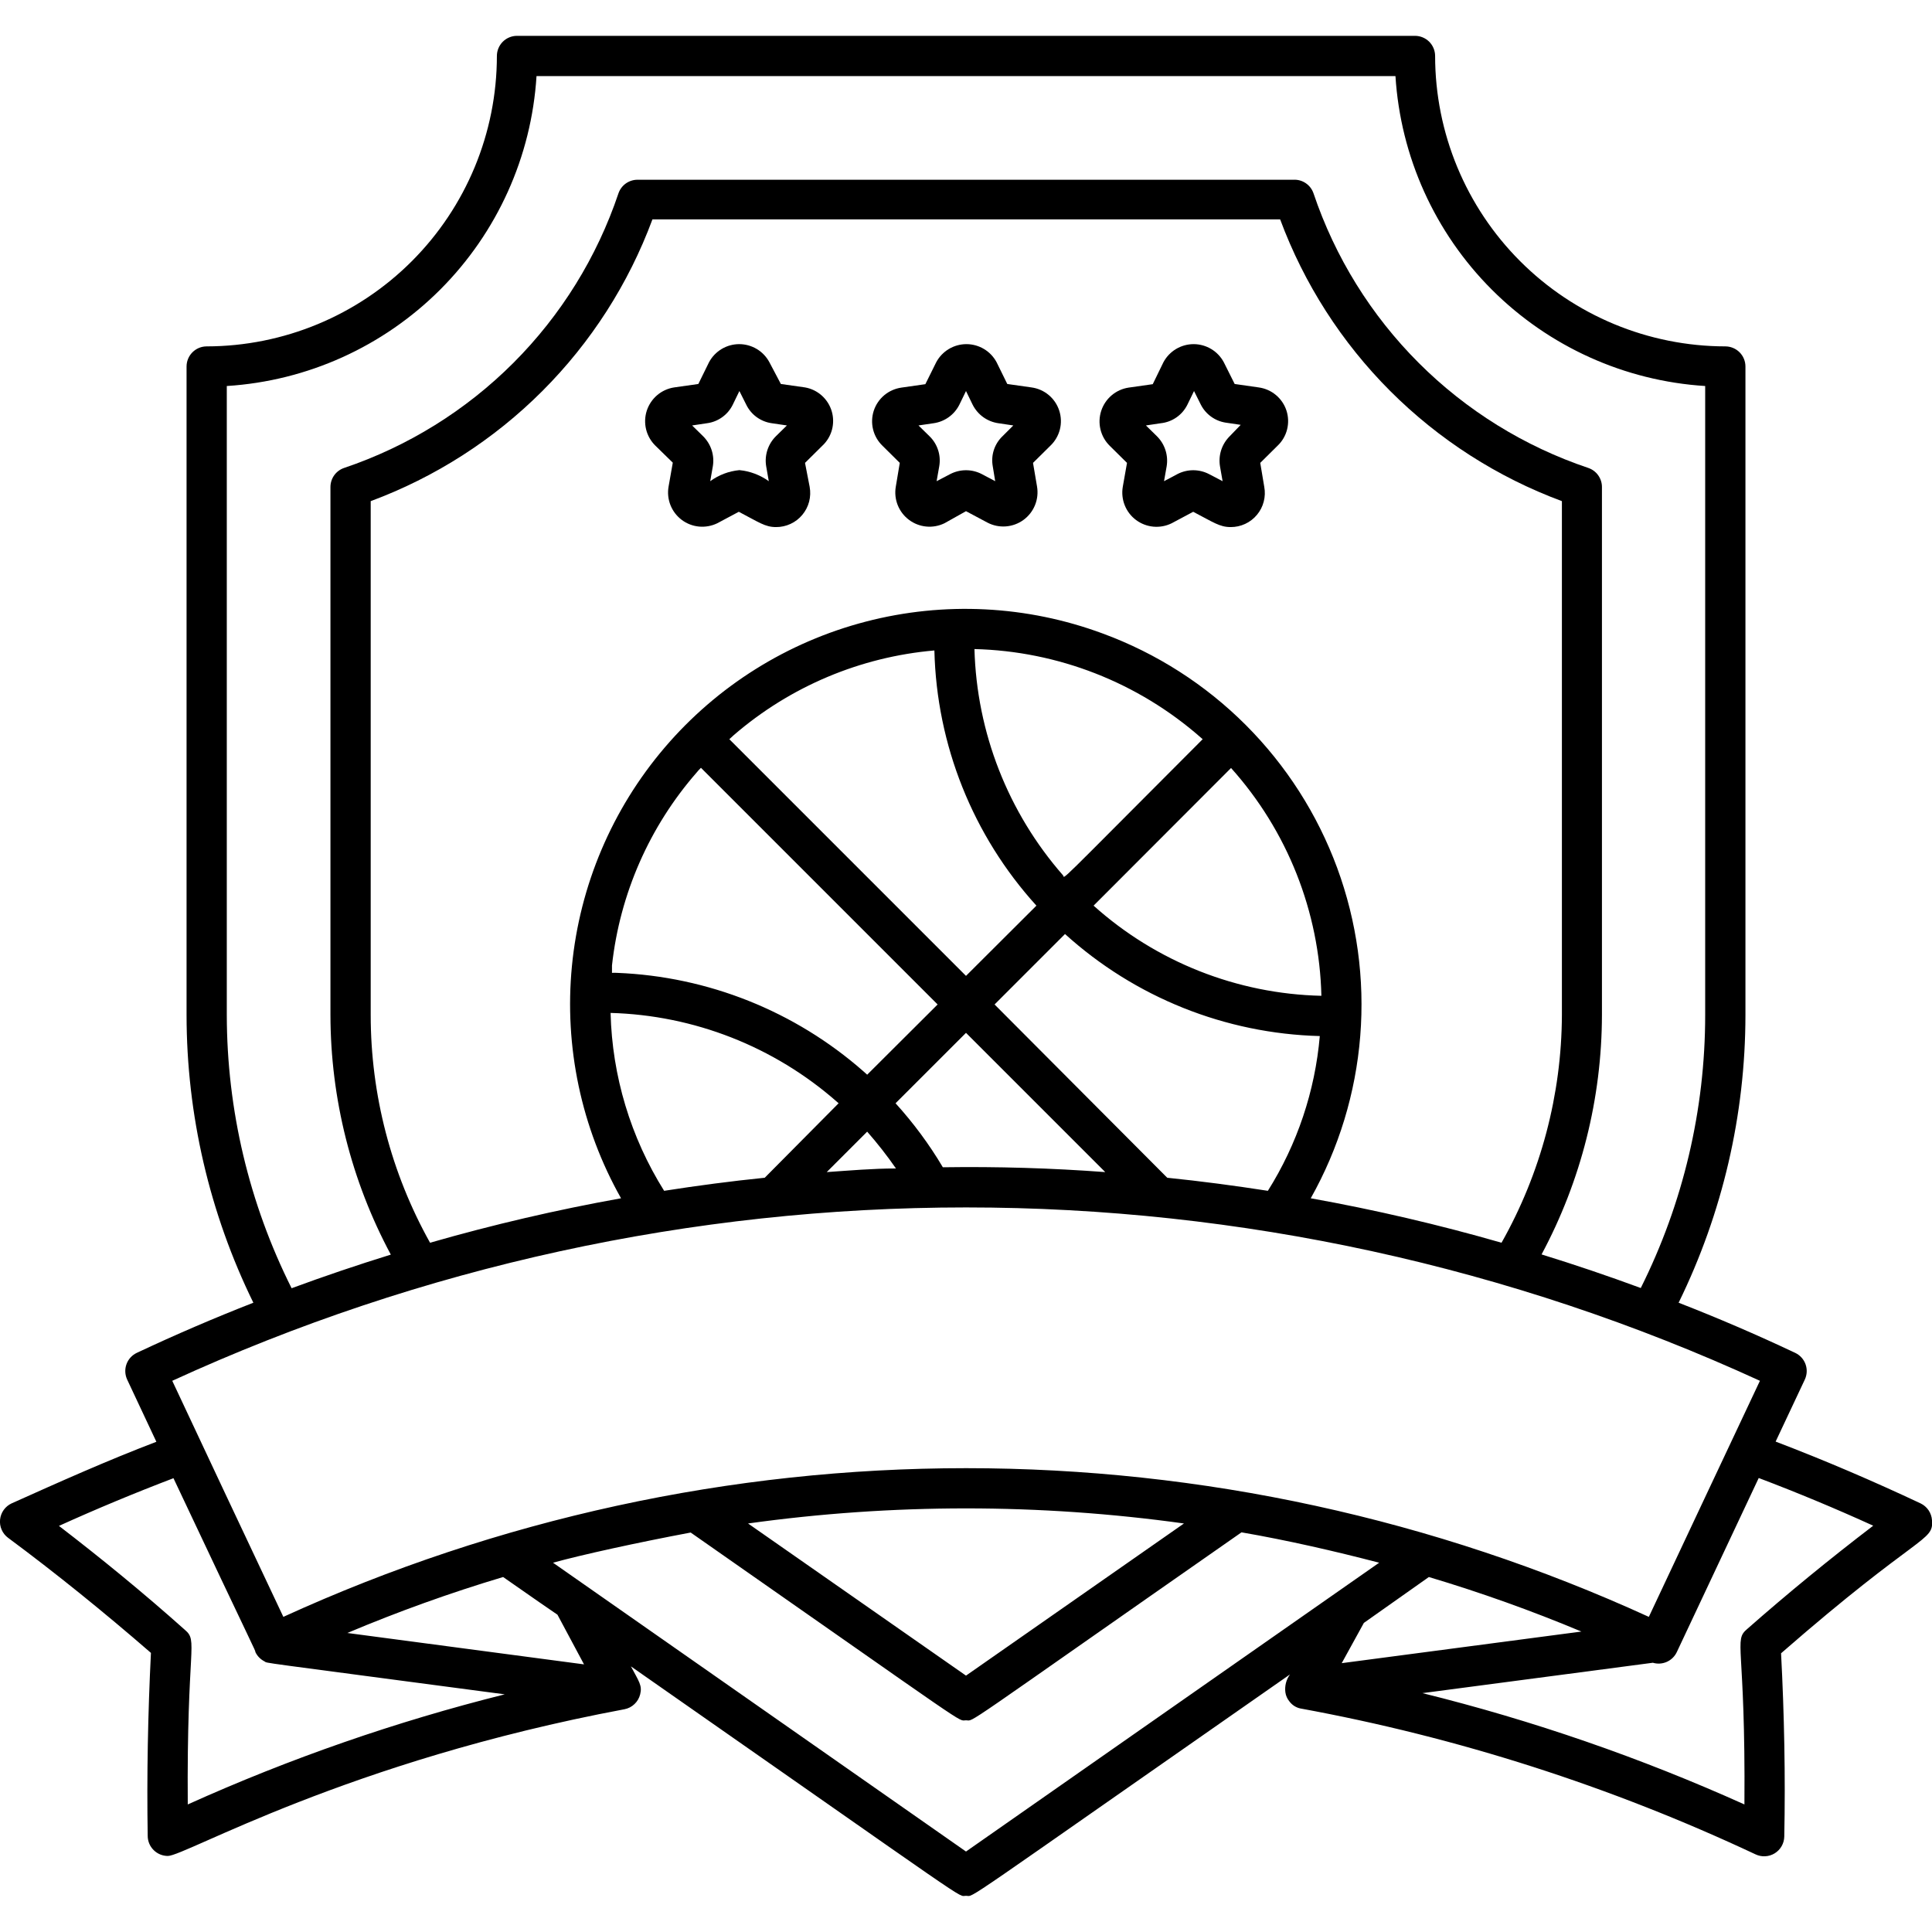<svg width="80" height="80" viewBox="0 0 80 80" fill="none" xmlns="http://www.w3.org/2000/svg">
<g clip-path="url(#clip0_1251_7026)">
<path d="M79.525 62.251C77.558 61.326 75.558 60.468 73.525 59.693L74.733 57.126C74.827 56.926 74.838 56.697 74.763 56.489C74.688 56.281 74.533 56.112 74.333 56.018C72.744 55.268 71.136 54.576 69.508 53.943C71.326 50.233 72.273 46.157 72.275 42.026V15.176C72.275 14.955 72.187 14.743 72.031 14.587C71.874 14.431 71.662 14.343 71.441 14.343C68.254 14.338 65.199 13.07 62.946 10.815C60.693 8.561 59.427 5.505 59.425 2.318C59.425 2.097 59.337 1.885 59.181 1.728C59.024 1.572 58.812 1.484 58.591 1.484H21.408C21.187 1.484 20.975 1.572 20.819 1.728C20.663 1.885 20.575 2.097 20.575 2.318C20.573 5.505 19.306 8.561 17.053 10.815C14.8 13.07 11.745 14.338 8.558 14.343C8.337 14.343 8.125 14.431 7.969 14.587C7.813 14.743 7.725 14.955 7.725 15.176V42.026C7.727 46.157 8.673 50.233 10.491 53.943C8.869 54.576 7.261 55.268 5.666 56.018C5.466 56.112 5.312 56.281 5.237 56.489C5.162 56.697 5.173 56.926 5.266 57.126L6.475 59.701C4.441 60.476 2.45 61.368 0.483 62.251C0.352 62.311 0.238 62.405 0.154 62.522C0.07 62.64 0.018 62.777 0.003 62.921C-0.013 63.065 0.01 63.21 0.068 63.342C0.126 63.475 0.217 63.59 0.333 63.676C2.3 65.134 4.291 66.743 6.25 68.443C6.125 70.943 6.075 73.518 6.116 76.018C6.116 76.239 6.204 76.451 6.361 76.607C6.517 76.763 6.729 76.851 6.95 76.851C7.675 76.851 14.35 72.934 25.858 70.776C26.014 70.746 26.158 70.672 26.273 70.562C26.388 70.453 26.47 70.313 26.508 70.159C26.6 69.793 26.458 69.626 26.125 69.001C40.691 79.168 39.616 78.501 40 78.501C40.383 78.501 39.35 79.143 53.416 69.334C53.259 69.547 53.19 69.813 53.225 70.076C53.244 70.214 53.302 70.344 53.391 70.451C53.501 70.6 53.661 70.704 53.841 70.743C60.358 71.937 66.694 73.968 72.691 76.784C72.817 76.844 72.956 76.872 73.094 76.864C73.233 76.857 73.368 76.815 73.487 76.742C73.605 76.669 73.704 76.567 73.773 76.447C73.842 76.326 73.88 76.19 73.883 76.051C73.933 73.551 73.883 70.993 73.75 68.459C79.483 63.459 80.075 63.851 80 62.951C79.99 62.803 79.941 62.659 79.858 62.536C79.774 62.413 79.659 62.315 79.525 62.251ZM9.391 42.026V15.984C12.725 15.774 15.867 14.354 18.229 11.991C20.59 9.628 22.008 6.485 22.216 3.151H57.783C57.992 6.485 59.41 9.628 61.771 11.991C64.132 14.354 67.274 15.774 70.608 15.984V42.026C70.609 45.951 69.696 49.823 67.941 53.334C66.586 52.834 65.216 52.37 63.833 51.943C65.47 48.89 66.328 45.481 66.333 42.018V20.168C66.334 19.993 66.279 19.823 66.177 19.68C66.076 19.538 65.932 19.432 65.766 19.376C63.122 18.487 60.719 16.999 58.746 15.027C56.773 13.055 55.282 10.653 54.391 8.009C54.333 7.837 54.221 7.688 54.07 7.586C53.92 7.483 53.74 7.433 53.558 7.443H26.4C26.225 7.442 26.055 7.497 25.913 7.598C25.77 7.7 25.664 7.844 25.608 8.009C24.719 10.651 23.231 13.052 21.261 15.024C19.291 16.995 16.891 18.485 14.25 19.376C14.084 19.432 13.941 19.538 13.839 19.68C13.737 19.823 13.683 19.993 13.683 20.168V42.026C13.688 45.49 14.546 48.898 16.183 51.951C14.8 52.379 13.43 52.843 12.075 53.343C10.313 49.83 9.395 45.956 9.391 42.026ZM50.975 31.801C53.305 34.4 54.632 37.745 54.716 41.234C51.227 41.155 47.881 39.831 45.283 37.501L50.975 31.801ZM49.725 30.543L49.8 30.609C43.483 36.934 44.125 36.351 44.016 36.243C41.74 33.643 40.443 30.33 40.35 26.876C43.808 26.962 47.126 28.26 49.725 30.543ZM38.691 26.934C38.784 30.85 40.284 34.601 42.916 37.501L40 40.409L30.2 30.609L30.391 30.434C32.722 28.424 35.626 27.2 38.691 26.934ZM28.85 31.984C28.904 31.917 28.962 31.853 29.025 31.793L38.825 41.593L35.908 44.501L35.75 44.359C32.918 41.871 29.317 40.433 25.55 40.284C25.48 40.28 25.411 40.28 25.341 40.284C25.341 40.184 25.341 40.076 25.341 39.976C25.667 37.016 26.891 34.227 28.85 31.984ZM25.283 41.943C28.738 42.038 32.052 43.338 34.65 45.618L34.725 45.684L31.666 48.768C30.275 48.909 28.883 49.093 27.5 49.309C26.113 47.097 25.347 44.553 25.283 41.943ZM35.908 46.859C36.334 47.344 36.732 47.853 37.1 48.384C36.141 48.384 35.191 48.468 34.233 48.534L35.908 46.859ZM37.083 45.684L40 42.768L45.766 48.534C43.544 48.368 41.303 48.301 39.041 48.334C38.48 47.387 37.823 46.5 37.083 45.684ZM41.183 41.593L44.1 38.676C46.998 41.301 50.741 42.8 54.65 42.901C54.453 45.178 53.716 47.375 52.5 49.309C51.108 49.093 49.716 48.909 48.333 48.768L41.183 41.593ZM45.666 26.234C42.523 25.068 39.096 24.895 35.851 25.74C32.606 26.584 29.698 28.405 27.522 30.956C25.345 33.507 24.005 36.665 23.682 40.003C23.359 43.34 24.069 46.697 25.716 49.618C23.051 50.096 20.411 50.711 17.808 51.459C16.196 48.577 15.35 45.329 15.35 42.026V20.751C18.02 19.761 20.444 18.206 22.457 16.192C24.471 14.178 26.026 11.754 27.016 9.084H53.008C53.999 11.754 55.554 14.178 57.567 16.192C59.581 18.206 62.005 19.761 64.675 20.751V42.026C64.662 45.333 63.801 48.581 62.175 51.459C59.575 50.711 56.938 50.096 54.275 49.618C55.437 47.553 56.136 45.26 56.325 42.898C56.514 40.537 56.188 38.162 55.37 35.938C54.551 33.715 53.259 31.696 51.584 30.02C49.909 28.345 47.89 27.053 45.666 26.234ZM7.133 57.176C17.446 52.446 28.658 49.997 40.004 49.997C51.35 49.997 62.562 52.446 72.875 57.176C72.816 57.301 68.333 66.818 68.275 66.951C59.402 62.894 49.76 60.794 40.004 60.794C30.248 60.794 20.606 62.894 11.733 66.951C10.691 64.751 7.833 58.676 7.133 57.176ZM49.025 63.084L40 69.384L30.975 63.084C36.963 62.251 43.037 62.251 49.025 63.084ZM7.775 74.751C7.725 68.084 8.225 67.968 7.65 67.484C5.925 65.943 4.166 64.509 2.441 63.184C3.997 62.479 5.578 61.821 7.183 61.209C10.616 68.493 10.575 68.326 10.575 68.409C10.654 68.575 10.786 68.71 10.95 68.793C11.125 68.884 10.225 68.743 20.9 70.159C16.398 71.285 12.005 72.811 7.775 74.718V74.751ZM24.183 68.918L14.383 67.618C16.49 66.73 18.643 65.956 20.833 65.301C23.55 67.201 23.008 66.793 23.091 66.876L24.183 68.918ZM40 76.668L22.9 64.709C24.066 64.384 26.383 63.876 28.6 63.459C40.533 71.793 39.625 71.234 40 71.234C40.375 71.234 39.441 71.801 51.408 63.451C53.291 63.776 55.258 64.226 57.108 64.709L40 76.668ZM59.166 65.301C61.311 65.941 63.419 66.695 65.483 67.559L55.558 68.868L56.475 67.201L59.166 65.301ZM72.35 67.451C71.766 67.943 72.283 68.051 72.233 74.718C67.936 72.783 63.474 71.241 58.9 70.109L68.441 68.851C68.632 68.908 68.837 68.895 69.019 68.814C69.201 68.733 69.348 68.589 69.433 68.409L72.825 61.201C74.425 61.807 76.005 62.465 77.566 63.176C75.766 64.551 74.016 65.984 72.35 67.451Z" fill="black"/>
<path d="M33.334 16.042L32.334 15.9L31.859 15C31.738 14.773 31.558 14.584 31.338 14.452C31.117 14.32 30.866 14.25 30.609 14.25C30.352 14.25 30.1 14.32 29.88 14.452C29.66 14.584 29.48 14.773 29.359 15L28.917 15.9L27.917 16.042C27.657 16.081 27.414 16.192 27.213 16.362C27.013 16.532 26.864 16.754 26.782 17.004C26.701 17.254 26.691 17.522 26.753 17.777C26.815 18.032 26.947 18.265 27.134 18.45L27.859 19.158L27.684 20.15C27.639 20.407 27.666 20.672 27.762 20.915C27.858 21.157 28.019 21.369 28.228 21.526C28.436 21.683 28.684 21.779 28.944 21.804C29.204 21.828 29.466 21.781 29.701 21.667L30.592 21.192C31.425 21.625 31.675 21.825 32.134 21.825C32.341 21.826 32.546 21.781 32.734 21.694C32.923 21.607 33.089 21.479 33.222 21.319C33.355 21.16 33.451 20.974 33.504 20.773C33.556 20.572 33.563 20.362 33.526 20.158L33.334 19.167L34.05 18.458C34.242 18.28 34.38 18.051 34.449 17.799C34.517 17.546 34.514 17.279 34.44 17.028C34.365 16.777 34.222 16.552 34.027 16.378C33.832 16.203 33.592 16.087 33.334 16.042ZM32.134 18.058C31.97 18.219 31.848 18.416 31.777 18.633C31.706 18.851 31.688 19.082 31.726 19.308L31.834 19.925C31.476 19.668 31.056 19.509 30.617 19.467C30.18 19.508 29.763 19.666 29.409 19.925L29.517 19.308C29.555 19.082 29.537 18.851 29.466 18.633C29.395 18.416 29.272 18.219 29.109 18.058L28.659 17.617L29.276 17.525C29.503 17.495 29.719 17.409 29.905 17.275C30.091 17.142 30.241 16.964 30.342 16.758L30.617 16.192L30.901 16.758C31.001 16.963 31.149 17.14 31.334 17.274C31.519 17.407 31.733 17.494 31.959 17.525L32.584 17.617L32.134 18.058Z" fill="black"/>
<path d="M42.709 16.042L41.709 15.9L41.267 15C41.146 14.773 40.966 14.584 40.746 14.452C40.526 14.32 40.274 14.25 40.017 14.25C39.76 14.25 39.508 14.32 39.288 14.452C39.068 14.584 38.888 14.773 38.767 15L38.317 15.908L37.325 16.05C37.064 16.087 36.818 16.196 36.615 16.365C36.413 16.535 36.262 16.758 36.18 17.009C36.099 17.26 36.089 17.529 36.153 17.786C36.217 18.042 36.352 18.275 36.542 18.458L37.258 19.167L37.092 20.158C37.049 20.415 37.077 20.678 37.174 20.92C37.271 21.161 37.432 21.371 37.641 21.527C37.849 21.683 38.096 21.778 38.355 21.803C38.614 21.828 38.874 21.78 39.108 21.667L40 21.167L40.892 21.642C41.126 21.763 41.388 21.817 41.651 21.797C41.913 21.777 42.165 21.685 42.378 21.53C42.591 21.375 42.757 21.164 42.856 20.92C42.956 20.676 42.985 20.41 42.942 20.15L42.775 19.167L43.492 18.458C43.684 18.275 43.821 18.042 43.887 17.784C43.952 17.527 43.943 17.256 43.861 17.003C43.779 16.751 43.628 16.526 43.424 16.356C43.22 16.186 42.972 16.077 42.709 16.042ZM41.517 18.058C41.35 18.216 41.225 18.413 41.154 18.631C41.082 18.85 41.067 19.082 41.108 19.308L41.209 19.925L40.658 19.633C40.455 19.527 40.23 19.471 40 19.471C39.771 19.471 39.545 19.527 39.342 19.633L38.783 19.925L38.892 19.308C38.931 19.082 38.915 18.85 38.843 18.632C38.772 18.415 38.649 18.217 38.483 18.058L38.033 17.617L38.658 17.525C38.885 17.493 39.1 17.406 39.286 17.273C39.472 17.139 39.622 16.963 39.725 16.758L40 16.192L40.275 16.758C40.378 16.963 40.529 17.139 40.714 17.273C40.9 17.406 41.115 17.493 41.342 17.525L41.959 17.617L41.517 18.058Z" fill="black"/>
<path d="M52.117 16.042L51.125 15.9L50.675 15C50.554 14.773 50.374 14.584 50.154 14.452C49.934 14.32 49.682 14.25 49.425 14.25C49.169 14.25 48.916 14.32 48.696 14.452C48.476 14.584 48.296 14.773 48.175 15L47.733 15.908L46.733 16.05C46.474 16.089 46.23 16.2 46.03 16.37C45.829 16.54 45.68 16.763 45.599 17.012C45.517 17.262 45.507 17.53 45.569 17.785C45.631 18.041 45.763 18.274 45.95 18.458L46.667 19.167L46.492 20.158C46.448 20.416 46.476 20.681 46.573 20.923C46.67 21.166 46.832 21.377 47.042 21.533C47.252 21.689 47.5 21.784 47.761 21.808C48.021 21.831 48.283 21.783 48.517 21.667L49.408 21.192C50.242 21.625 50.5 21.825 50.959 21.825C51.166 21.826 51.371 21.781 51.559 21.694C51.747 21.607 51.914 21.479 52.047 21.319C52.18 21.16 52.276 20.974 52.328 20.773C52.381 20.572 52.388 20.362 52.35 20.158L52.184 19.167L52.9 18.458C53.093 18.275 53.23 18.042 53.295 17.784C53.36 17.527 53.352 17.256 53.27 17.003C53.188 16.751 53.036 16.526 52.832 16.356C52.628 16.186 52.38 16.077 52.117 16.042ZM50.925 18.058C50.762 18.219 50.639 18.416 50.568 18.633C50.497 18.851 50.48 19.082 50.517 19.308L50.625 19.925L50.067 19.633C49.864 19.527 49.638 19.471 49.408 19.471C49.179 19.471 48.953 19.527 48.75 19.633L48.2 19.925L48.309 19.308C48.346 19.082 48.328 18.851 48.257 18.633C48.186 18.416 48.064 18.219 47.9 18.058L47.45 17.617L48.067 17.525C48.3 17.5 48.523 17.417 48.715 17.283C48.908 17.149 49.063 16.968 49.167 16.758L49.442 16.192L49.725 16.758C49.825 16.954 49.97 17.123 50.149 17.252C50.327 17.381 50.533 17.466 50.75 17.5L51.375 17.592L50.925 18.058Z" fill="black"/>
</g>
<defs>
<clipPath id="clip0_1251_7026">
<rect width="80" height="80" fill="white"/>
</clipPath>
</defs>
</svg>
